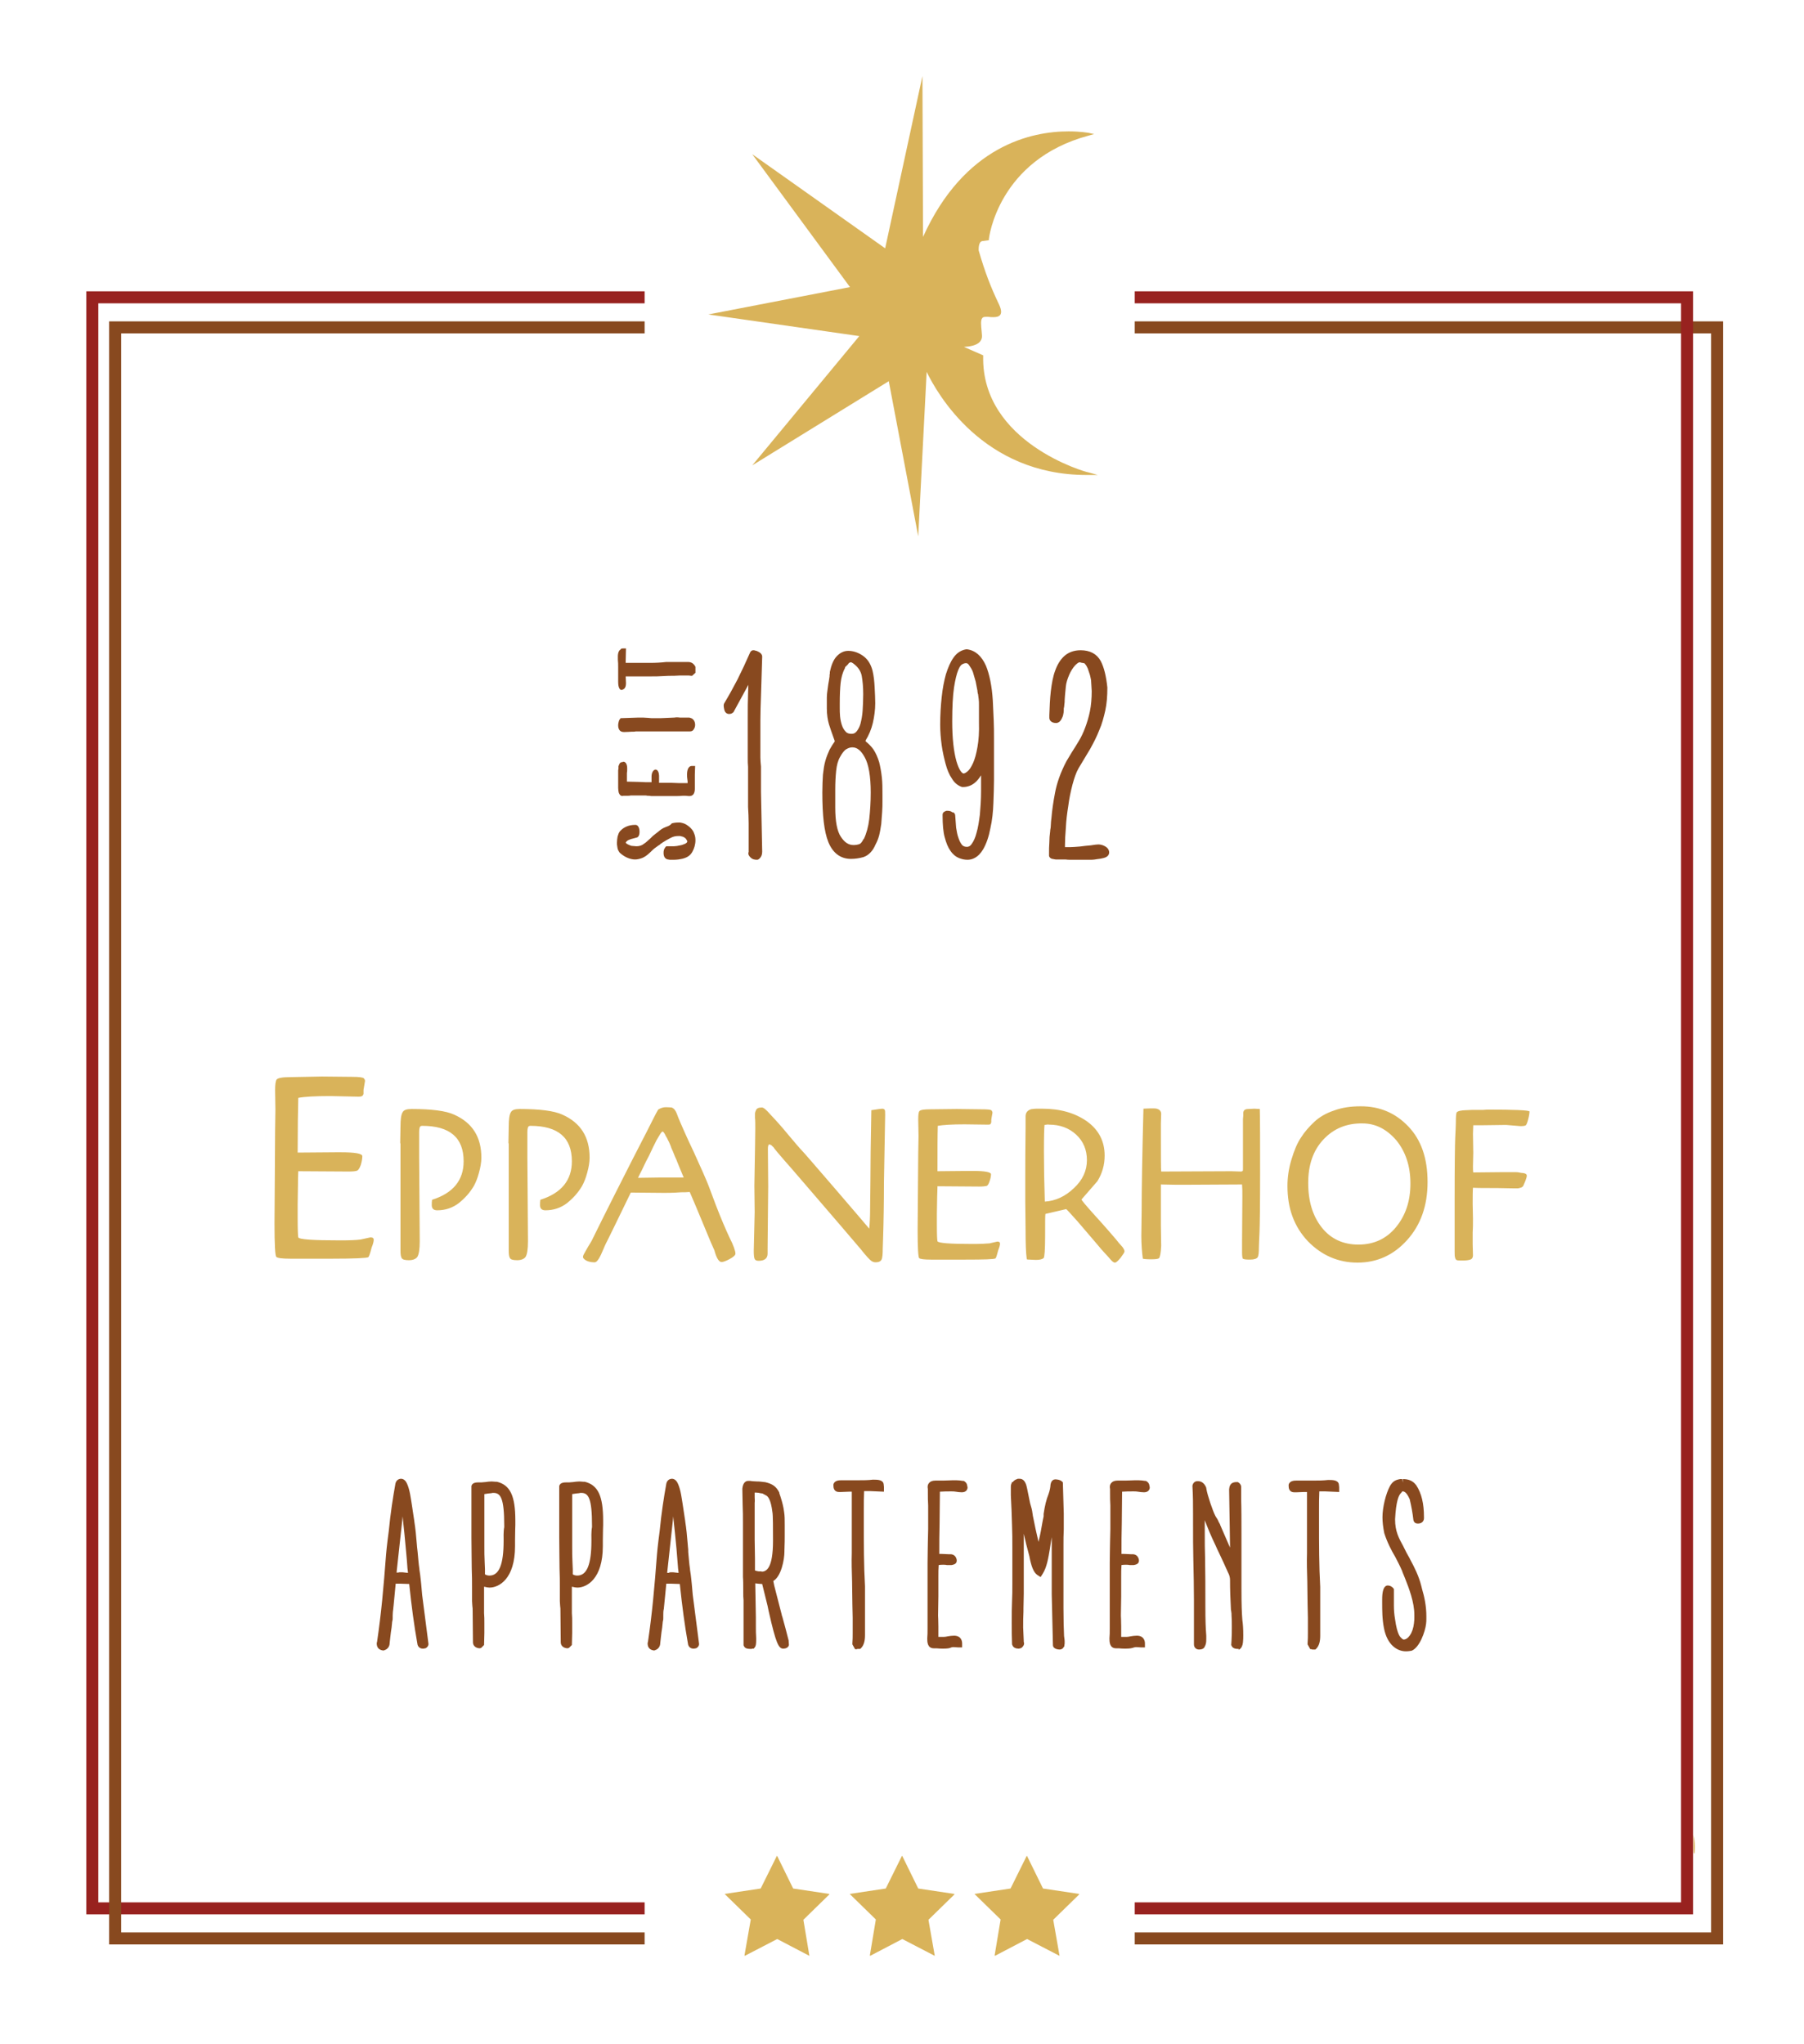 <svg xmlns="http://www.w3.org/2000/svg" viewBox="0 0 600 680"><style>.st3{fill:#88491f}.st4{fill:#d9b35a}.st5,.st7{fill:none;stroke:#98221f;stroke-width:4;stroke-miterlimit:10}.st7{stroke:#88491f}</style><path d="M214.4 98.9H30.7v535.9h183.7" class="st5"/><path d="M392.6 642.7c-5-.1-10.1-.2-15.2-.2v.4c5.1-.1 10.1-.1 15.2-.2" style="fill:none"/><path d="m275.7 630.1.1-.1-12-1.8-5.3-10.8-.1-.1-5.4 10.9-12 1.8.1.1 8.6 8.4-2.1 12h.1v.1l10.8-5.6 10.7 5.6-2-12 8.7-8.5zM317.3 630.1l.1-.1-12-1.8-5.3-10.8-.1-.1-5.4 10.9-12 1.8.1.1 8.6 8.4-2 12h.1v.1l10.7-5.6 10.8 5.6-2.1-12 8.7-8.5zM358.8 630.1l.1-.1-12-1.8-5.3-10.8-.1-.1-5.4 10.9-12 1.8.1.1 8.6 8.4-2 12h.1v.1l10.7-5.6 10.8 5.6-2.1-12 8.7-8.5zM327 118.5v-.3l-6.4-2.8c2-.1 4.2-.5 5.3-1.7.5-.6.8-1.3.7-2.2 0-.4-.1-.8-.1-1.2-.2-2.1-.4-3.8.2-4.5.2-.3.6-.4 1.2-.4h.8c.6.1 1.2.1 1.7.1.8 0 1.8-.1 2.3-.8.5-.8.3-2-.7-4-2.4-5.1-4.3-9.8-6.5-17.4 0-.4-.1-2.9 1.2-3.1l2.2-.3v-.4c0-.2 3-26.3 33.2-34.4l1.8-.5-1.8-.4c-.1 0-2.6-.5-6.7-.5-12.2 0-34.6 4.6-48.4 35.1l-.2-53.5-12.4 57.3-44.2-31.3 32.5 44.2-47.1 9.1 50.2 7.2-35.6 43 45.4-28 9.8 51.6 2.8-54.7c3.5 7.2 18.7 34.3 53.2 34.3h3.7l-3.2-.9c-.7 0-35.5-9.9-34.9-38.6M563.6 616.5c.3-3.8-.2-5.4-.5-6.2.4 1.6-.2 6.9.5 6.2" class="st4"/><path d="M571.7 624.6c.3-3.8-.2-5.4-.5-6.2.4 1.5-.3 6.9.5 6.2" class="st3"/><path d="M377.4 108.9h193.7v535.9H377.4" class="st7"/><path d="M377.4 98.9h183.7v535.9H377.4" class="st5"/><path d="M214.4 108.9H38.3v535.9h176.1" class="st7"/><path d="m119.2 364.8-9.3-.2c-5.1 0-8.7.2-10.7.6-.1 3.9-.2 10-.2 18.2l12.9-.1h1.3c4.8 0 7.3.4 7.3 1.3s-.2 1.9-.5 2.9c-.4 1.1-.8 1.7-1.2 1.9-.5.2-1.4.3-2.9.3l-16.7-.1c-.1 1.7-.1 3-.1 4l-.1 7v4.8c0 3.8.1 5.9.2 6.2.3.7 5 1 14.1 1 3.1 0 5.4-.1 6.7-.3l3.2-.7c.8 0 1.1.3 1.1.8s-.2 1.4-.7 2.6c-.5 2-.9 3-1.1 3.2-.6.3-4.6.5-12.1.5H96.6c-2.7 0-4.3-.2-4.7-.6q-.6-.6-.6-11.1l.2-30.9.1-7-.1-6.5c0-2 .2-3.1.5-3.5.4-.5 1.9-.8 4.4-.8l10.7-.2 10 .1c2.4 0 3.7.2 3.9.5.3.3.4.6.4.9l-.4 2.4c-.1.3-.1.6-.1 1v.8c0 .2-.1.4-.2.5-.2.4-.7.5-1.5.5M133.1 380.3l.1-5.5c0-2.4.2-4 .7-4.8.4-.8 1.4-1.1 3-1.1 6.6 0 11.4.6 14.2 1.9 6 2.7 9 7.4 9 14.3 0 1.5-.3 3.2-.8 5-.5 1.9-1.1 3.3-1.7 4.4-1.3 2.2-2.9 4-5 5.7q-3.15 2.4-7.2 2.4c-1.2 0-1.8-.6-1.8-1.7 0-.6 0-1.2.1-1.8 7-2.2 10.5-6.5 10.5-12.8 0-7.9-4.6-11.8-13.8-11.8-.4 0-.7.2-.8.5s-.2.8-.2 1.6v8.5l.2 27.8c0 2.7-.3 4.4-.8 5.2-.5.7-1.5 1.1-2.8 1.1s-2.1-.2-2.4-.7-.4-1.3-.4-2.4v-35.8zM169.1 380.3l.1-5.5c0-2.4.2-4 .7-4.8.4-.8 1.4-1.1 3-1.1 6.6 0 11.4.6 14.2 1.9 6 2.7 9 7.4 9 14.3 0 1.5-.3 3.2-.8 5-.5 1.9-1.1 3.3-1.7 4.4-1.3 2.2-2.9 4-5 5.7q-3.15 2.4-7.2 2.4c-1.2 0-1.8-.6-1.8-1.7 0-.6 0-1.2.1-1.8 7-2.2 10.5-6.5 10.5-12.8 0-7.9-4.6-11.8-13.8-11.8-.4 0-.7.2-.8.5s-.2.8-.2 1.6v8.5l.2 27.8c0 2.7-.3 4.4-.8 5.2-.5.7-1.5 1.1-2.8 1.1s-2.1-.2-2.4-.7-.4-1.3-.4-2.4v-35.8zM220.7 396.8l-10.9-.1c-4.5 9.3-7 14.4-7.5 15.4s-1.1 2.1-1.6 3.4c-1.2 2.9-2.1 4.4-2.9 4.4-1.8 0-3.1-.5-3.8-1.4 0-.1-.1-.2-.1-.4s.1-.6.4-1.1.7-1.3 1.3-2.3 1-1.6 1.2-2c5-10.2 9.6-19.2 13.6-27.1 4.1-7.9 6.4-12.5 7-13.7s1.1-2.1 1.5-2.8c.8-.5 1.6-.8 2.6-.8s1.6.1 1.9.1c.3.1.5.3.8.5.2.3.4.5.5.7s.3.5.5 1.1c.2.5.5 1.4 1 2.5s1.9 4.5 4.5 9.9c2.5 5.5 4.2 9.3 5 11.4.8 2.2 1.6 4.3 2.4 6.4 1.7 4.4 3.2 7.9 4.5 10.7 1.4 2.7 2 4.6 2 5.4 0 .5-.6 1.1-1.9 1.8s-2.2 1-2.7 1q-1.35 0-2.4-3.9l-1.2-2.7c-.8-2-1.9-4.5-3.2-7.7s-2.6-6.2-3.8-9c-1 .1-1.9.1-2.9.1-1 .1-2.9.2-5.8.2m-8.5-5 6.8-.1h8.4q-.6-1.5-1.5-3.6c-.6-1.4-.9-2.3-1-2.5s-.3-.6-.5-1.1l-.6-1.5c-.2-.5-.5-1-.7-1.7-.3-.7-.5-1.3-.8-1.8-.3-.6-.5-1.1-.8-1.5-.5-1.1-.9-1.6-1.1-1.6s-.5.3-.8.8-.7 1.2-1.2 2l-1.2 2.4c-1.1 2.4-1.8 3.8-2 4.1s-.4.8-.7 1.4-.6 1.3-1.1 2.3c-.4.7-.8 1.6-1.2 2.4M251 403.2l-.1-8.8c.2-11.1.3-17.4.3-19s0-2.8-.1-3.5v-1.5c0-.3.1-.6.3-1 .2-.7.9-1 2-1 .6 0 1.5.8 2.8 2.3 1.8 1.9 3.8 4.1 6 6.8 2.3 2.7 3.7 4.4 4.4 5.1s4.4 5 11.3 13 10.6 12.4 11.2 13.1q.3-2.85.3-6.9l.1-9c0-5.2.1-13 .3-23.5 2-.3 3.2-.5 3.6-.5.3 0 .6.1.8.3s.2.8.2 1.8l-.4 22.4c0 6.4-.1 12.7-.3 19l-.1 2.9c0 1.9-.1 3.2-.4 3.8s-1 .9-2 .9c-.7 0-1.3-.3-1.9-.9s-1.1-1.1-1.3-1.4c-.3-.3-.6-.7-1.1-1.3-.4-.5-.7-.9-.9-1.1l-6.4-7.5c-10.6-12.3-16.8-19.6-18.8-21.8-1.9-2.2-3-3.5-3.2-3.8s-.4-.6-.6-.7c-.4-.5-.8-.7-1.2-.7-.2 0-.4.5-.4 1.4l.1 12.5-.2 20.6v1.8q0 2.4-3 2.4c-.7 0-1.1-.2-1.3-.6q-.3-.6-.3-2.7zM328.5 374.1l-7.7-.1c-4.3 0-7.2.2-8.9.5-.1 3.2-.1 8.3-.1 15.1l10.7-.1h1.1c4 0 6 .4 6 1.1s-.2 1.6-.5 2.4c-.3.9-.6 1.4-1 1.5s-1.2.2-2.4.2l-13.9-.1c0 1.4-.1 2.5-.1 3.3l-.1 5.8v4c0 3.2.1 4.9.2 5.2.3.6 4.1.9 11.7.9 2.6 0 4.4-.1 5.6-.2l2.6-.6c.6 0 .9.2.9.7s-.2 1.2-.6 2.2q-.6 2.4-.9 2.7c-.5.3-3.8.4-10 .4h-11.5c-2.3 0-3.6-.2-3.9-.5-.3-.4-.5-3.4-.5-9.2l.2-25.6.1-5.8-.1-5.4c0-1.6.1-2.6.4-2.9q.45-.6 3.6-.6l8.8-.1 8.3.1c2 0 3.1.1 3.3.4s.3.5.3.7l-.3 1.7c0 .2-.1.5-.1.8v.7c0 .1-.1.3-.2.4.1.3-.3.4-1 .4M344.5 419.1l-2.1-.1c-.2 0-.6 0-.9-.1-.3-2.2-.4-5.4-.4-9.6l-.1-9.5v-8.2c0-3.9 0-9.5.1-16.6v-3.7c0-.8.3-1.4.8-1.8s1.1-.6 1.6-.6c.5-.1 1.1-.1 1.8-.1h1.3c6 0 10.9 1.4 14.9 4.2 3.9 2.8 5.9 6.6 5.9 11.4 0 3.1-.8 5.9-2.4 8.5l-5.3 6.1c0 .2 1.3 1.8 4 4.8 4.3 4.7 6.7 7.6 7.5 8.5q1.05 1.35 1.5 1.8c.3.3.5.6.7.8.4.6.6 1 .6 1.4 0 .3-.5 1-1.3 2.1-.9 1.1-1.5 1.6-1.9 1.6s-.9-.4-1.5-1.1-1.2-1.4-1.8-2-1.6-1.8-3.2-3.7-3.5-4.1-5.9-6.9c-2.4-2.7-3.7-4.1-3.8-4.1l-6.9 1.6c-.1.4-.1 2.8-.1 7.4 0 4.5-.2 7-.5 7.3-.5.4-1.3.6-2.6.6m2.9-44.9c-.1.8-.2 3.7-.2 8.8s.1 10.6.3 16.7c3.5-.2 6.8-1.7 9.7-4.5 2.9-2.7 4.3-5.8 4.3-9.3 0-3.4-1.2-6.3-3.6-8.5q-3.6-3.3-9-3.3c-.3-.1-.8 0-1.5.1M417.2 368.8l1.8.1c.1 3.6.1 10.8.1 21.5s-.1 17.2-.2 19.6-.2 4.1-.2 4.9c0 1.7-.1 2.8-.4 3.3s-1.2.8-2.6.8-2.2-.1-2.4-.4c-.1-.3-.2-.9-.2-2v-3.8l.1-14.8c0-1.6 0-2.9-.1-4l-19.2.1c-2 0-4.6 0-7.8-.1v13.6l.1 6.8c-.1 2.4-.4 3.8-.7 4.1s-1.2.4-2.7.4c-1.4 0-2.3-.1-2.7-.2-.3-2.3-.5-4.8-.5-7.6l.1-8c0-7.4.2-18.8.6-34.3.6 0 1.4-.1 2.4-.1s1.7 0 2 .1.7.2 1 .5.5.7.5 1.2l-.1 3.2v3.7c0 7.4 0 11.5.1 12.3l23.3-.1 3.2.1c.3 0 .5-.1.6-.2s.1-.4.1-.9v-16.4c0-.3.1-.7.1-1.1v-1c0-.2.1-.4.2-.6q.3-.6 1.5-.6zM428.2 394.5c0-2.8.4-5.7 1.3-8.7s1.9-5.5 3.2-7.4c1.2-1.9 2.7-3.6 4.4-5.2s3.9-2.9 6.6-3.8c2.7-1 5.6-1.4 8.9-1.4 6.3 0 11.5 2.2 15.8 6.7s6.4 10.6 6.4 18.5-2.3 14.3-6.8 19.3q-6.75 7.5-16.5 7.5c-6.4 0-11.9-2.4-16.5-7.1-4.6-4.9-6.8-10.9-6.8-18.4m12-15.5c-3.4 3.6-5.1 8.4-5.1 14.5s1.5 11 4.5 14.8 7.1 5.7 12.2 5.7 9.3-1.9 12.5-5.8 4.8-8.7 4.8-14.5-1.6-10.6-4.7-14.4c-3.2-3.7-6.9-5.6-11.2-5.6-5.3-.1-9.6 1.7-13 5.3M500.9 374.2l-7.7.1H490c0 .9-.1 1.8-.1 2.9l.1 6.3-.1 4.4c0 .9 0 1.6.1 2.1l10.1-.1h3.1c.9 0 1.5 0 2 .1s.9.2 1.3.2c.9.1 1.3.4 1.3.9 0 .4-.2 1-.5 1.8s-.6 1.3-.7 1.6q-.3.45-.9.6c-.4.1-.7.2-.8.2h-1.4l-5.6-.1c-3.9 0-6.6 0-8-.1-.1 1.2-.1 3.1-.1 5.4l.1 4.9c0 1.9 0 3.4-.1 4.6v3.9l.1 3.7c0 .7-.3 1.2-.9 1.4q-.9.3-2.4.3c-1 0-1.7 0-2-.1s-.5-.3-.6-.7c-.2-.5-.2-1.2-.2-2.2v-17.7c0-11.2.1-18 .2-20.2s.2-3.8.2-4.8c0-2.2.1-3.3.3-3.6.2-.2.6-.4 1.1-.5s1.2-.2 1.9-.2 1.5-.1 2.2-.1h3.6l1.4-.1c8.9 0 13.6.2 14 .6 0 .5-.1 1.3-.4 2.5s-.6 1.9-.8 2.1c-.3.2-.8.3-1.8.3z" class="st4"/><path d="M127.3 549c-1.3-.2-2-1-2-2.3v-.2l.1-.3c1.4-9.4 2.2-18.4 3-29.1.1-1.2.3-3.1.5-4.7l.4-3.1c.6-6.2 1.4-11.2 2.2-15.7.2-1.1 1-1.7 1.9-1.7.8 0 1.5.6 1.9 1.5l.1.2c.9 2 1.2 4.6 1.6 7.1.1.7.2 1.4.3 2l.5 3.3v.1c.4 2.5.6 4.8.8 7.2l.1 1.2c.1.6.1 1.2.2 1.8.2 1.9.3 3.8.6 5.7v.2c.2 1.1.3 2.1.4 3 .1.6.1 1.2.2 1.9l.3 3.4 2.1 16.3v.1c0 .6-.4 1.1-1 1.4h-.2c-.2.1-.5.1-.7.1-1 0-1.7-.7-1.8-1.7-1.1-6.2-1.9-12.2-2.7-19.8l-2.9-.1h-1.6c-.2 2.5-.5 4.9-.7 7.3l-.1.9v.1c-.1.7-.2 1.5-.2 2.3v.8c0 .3 0 .7-.1.9 0 .2-.1.4-.1.6v.1c-.1 1.1-.2 2.1-.4 3.2-.1 1.1-.3 2.3-.4 3.5 0 1.2-.7 2.1-1.7 2.4l-.2.1zm5.9-26c.5 0 1 0 1.5.1.3 0 .6.1 1 .1l-.2-1.7v-.1c-.2-3.2-.6-6.8-1-11.3q-.3-3.15-.6-5.7l-.1 1.2q-.9 7.95-1.8 16.5l-.1 1h.5c.3-.1.6-.1.8-.1M159.7 548.3c-1.4 0-2.4-.8-2.4-2l-.1-10.3c0-.7 0-1.3-.1-1.8 0-.5-.1-1-.1-1.6v-4.7c0-1.8 0-3.8-.1-6.1 0-3-.1-6.4-.1-10.3v-17.2c.3-1.2 1.7-1.2 2.7-1.2h.7c.3 0 .8-.1 1.2-.1.7-.1 1.4-.2 2.1-.2.6 0 1 .1 1.4.1h.4c4.4 1.1 6.1 4.7 6.1 12.9v1.5c0 .7-.1 2.1-.1 4.9v2.1c0 10.9-5.3 13.8-8.5 13.8q-.6 0-1.8-.3v8.8c.1 1.1.1 2.1.1 3.2v3.4l-.1 4-1 1h-.3zm1.6-24.6c.5.3 1 .4 1.5.4 3.2 0 4.7-3.7 4.7-11.5v-.6s-.1-2.6.2-4v-.5c0-9.2-1.2-10.9-3.6-10.9-.2 0-.4 0-.7.1-.3 0-.7.1-1 .1l-1.3.2v17.3c0 1.8 0 3.6.1 5.3 0 .8.1 1.6.1 2.4zM188.9 548.3c-1.4 0-2.4-.8-2.4-2l-.1-10.3c0-.7 0-1.3-.1-1.8 0-.5-.1-1-.1-1.6v-4.7c0-1.8 0-3.8-.1-6.1 0-3-.1-6.4-.1-10.3v-17.2c.3-1.2 1.7-1.2 2.7-1.2h.7c.3 0 .8-.1 1.2-.1.7-.1 1.4-.2 2.1-.2.6 0 1 .1 1.4.1h.4c4.4 1.1 6.1 4.7 6.1 12.9v1.5c0 .7-.1 2.1-.1 4.9v2.1c0 10.9-5.3 13.8-8.5 13.8q-.6 0-1.8-.3v8.8c.1 1.1.1 2.1.1 3.2v3.4l-.1 4-1 1h-.3zm1.6-24.6c.5.3 1 .4 1.5.4 3.2 0 4.7-3.7 4.7-11.5v-.6s-.1-2.6.2-4v-.5c0-9.2-1.2-10.9-3.6-10.9-.2 0-.4 0-.7.1-.3 0-.7.1-1 .1l-1.3.2v17.3c0 1.8 0 3.6.1 5.3 0 .8.1 1.6.1 2.4zM217.4 549c-1.3-.2-2-1-2-2.3v-.2l.1-.3c1.4-9.4 2.2-18.4 3-29.1.1-1.2.3-3.1.5-4.7l.4-3.1c.6-6.2 1.4-11.2 2.2-15.7.2-1.1 1-1.7 1.9-1.7.8 0 1.5.6 1.9 1.5l.1.2c.9 2 1.2 4.6 1.6 7.1.1.7.2 1.4.3 2l.5 3.3v.1c.4 2.5.6 4.8.8 7.2l.1 1.2c.1.6.1 1.2.1 1.8.2 1.9.3 3.8.6 5.7v.2c.2 1.1.3 2.1.4 3 .1.6.1 1.2.2 1.9l.3 3.4 2.1 16.3v.1c0 .6-.4 1.1-1 1.4h-.2c-.2.1-.5.1-.7.1-1 0-1.7-.7-1.8-1.7-1.1-6.2-1.9-12.2-2.7-19.8l-2.9-.1h-1.6c-.2 2.5-.5 4.9-.7 7.2l-.1 1v.1c-.2.7-.2 1.5-.2 2.3v.8c0 .3 0 .7-.1.9 0 .2-.1.4-.1.6v.1c-.1 1.1-.2 2.1-.4 3.2-.1 1.1-.3 2.3-.4 3.5 0 1.2-.7 2.1-1.7 2.4l-.2.1zm5.8-26c.5 0 1 0 1.5.1.3 0 .6.1 1 .1l-.2-1.7v-.1c-.3-4.2-.7-8.5-1-11.3q-.3-3.15-.6-5.7l-.1 1.3q-.9 7.95-1.8 16.5l-.1 1h.5c.3-.2.6-.2.8-.2M250.1 548.5c-1.2 0-2.3 0-2.7-1l-.1-.2v-15c-.1-.8-.1-1.7-.1-2.6v-1.1c0-1.4 0-2.9-.1-4v-17.9c0-2 0-4.2-.1-6.1l-.1-5.3v-.1c.2-2.1 1.2-2.6 2-2.6.5 0 .8 0 1.3.1.5 0 1 .1 1.7.1h.4c.4 0 1 .1 1.9.2h.2c2.6.6 3.8 1.5 4.8 3.5v.2c.6 1.7 1.1 3.4 1.4 5l.2 1.3c.2 1.3.2 2.4.2 4.3v3.4c0 1.5 0 2.4-.1 5v.4c0 2.8-1.1 8.3-3.7 9.8.1.4.2 1 .3 1.5.7 2.8 1.2 4.7 1.8 7 .2.8.7 2.7.7 2.7v.1l.2.6c.8 2.8 1.3 4.8 2.1 7.9v.1l.1 1.4-.1.3c-.2.4-.7.9-1.8.9-1.5 0-2.4-1.6-4.8-12.3-.2-.8-.3-1.5-.4-1.9l-1.8-7.3h-.1c-.5 0-1.2-.1-2.2-.2l.2 11.3v2.8c0 1.4 0 2.7.1 4.1v.6c0 1.3-.1 2-.4 2.4l-.4.5h-.6zm3.2-25.7c1.6 0 3.8-1.1 3.8-10.3 0-4 0-8.6-.2-9.5-.5-4.2-1.5-5.2-2-5.5l-1.3-.7c-.2 0-.5-.1-.7-.1-.4-.1-.9-.2-1.4-.2h-.5v1.5c0 .6.1 1.2 0 1.9v12.2l.1 6.4v3.9l.3.1s.2.1.9.2h1zM285 548.7l-.1-.1h-.5l-.9-1.6v-.4c.1-1.1.1-2.2.1-3.6v-4.8l-.1-4.5c0-2.4-.1-4.9-.1-7.6-.1-3.2-.2-6.5-.1-9.5v-20.4h-1l-2.5.1h-.7c-1.8 0-1.9-1.5-1.9-2.1v-.4c.3-1.4 2-1.4 2.6-1.4h5.4c1.8 0 3.5 0 5.1-.2h.2c1.3 0 3.2 0 3.4 1.5l.1.9v1.6l-4.6-.2h-2c-.1 2.1-.1 4-.1 6.1v4.4c0 7 0 14.2.4 21.2v16.2c0 2-.4 3.3-1.2 4.2l-.4.4H285zM313.7 548.4c-.7 0-1.4 0-2.2-.1h-.9c-2.2 0-2.2-2.2-2.2-3.3.1-1.1.1-2.1.1-3.2v-21.9c0-3.1.1-5.1.1-6.9 0-1.5.1-2.8.1-4.4v-7.8c-.1-1.4-.1-2.7-.1-4.9v-.6c-.1-.5-.2-1.3.4-2 .4-.5 1.1-.8 2.1-.8h2.6c1.3 0 2.3-.1 3.1-.1h1.3c.6 0 1.5.1 2.1.2h.3l.2.1c.6.4.9.8 1 1.5v.2l.1.2v.2c0 .6-.4 1.6-1.9 1.6-.7 0-1.4-.1-2-.2-.5-.1-1-.1-1.5-.1-1.3 0-2.5 0-3.8.1 0 3.5-.1 7-.1 10.4-.1 3.4-.1 6.9-.1 10.3h.8c.8 0 1.5.1 2.2.1h.7c1.1 0 1.9.7 2.1 1.9v.3c0 1.1-1.2 1.3-1.7 1.4h-1.6c-.4-.1-.7-.1-1.2-.1s-1 0-1.5.1c-.1 1.3-.1 2.4-.1 3.7v6.7l-.1 6.2v.3c0 .4.1 1.3.1 3.5v3.5h1.8c.4 0 .9-.1 1.4-.2.6-.1 1.3-.2 2-.2 2.4 0 2.7 1.8 2.7 2.6v1.3h-1.3l-1.5-.1c-.2 0-.4 0-.8.1-.5.3-1.4.4-2.7.4M352.4 548.7s-2.2 0-2.2-1.5l-.4-16.9v-19c-.2 1.1-.4 2.5-.6 3.8-.5 3-1 6.2-2.4 8.4l-.7 1.1-1.1-.7c-1.3-.9-2-3-2.6-6v-.1c-.8-2.9-1.4-5.3-1.9-7.6v19.9c0 1.9-.1 3.4-.1 5v1c-.1 1.7-.1 3.2-.1 5.3l.2 4.6v.2l.1.3v.2c0 .4-.2.8-.5 1.1-.2.3-.5.5-1.2.6h-.2c-.6 0-1.7-.2-2-1.2l-.1-.2v-.2c-.1-2.1-.1-4.3-.1-7 0-2.9 0-5.2.1-7.2.1-1.8.1-3.7.1-6v-11.8c0-2.7 0-5.1-.1-7.3-.1-3.4-.2-6.8-.4-10.1v-2.7c0-.3 0-.6.1-.9l.3-.8h.3c0-.1.1-.1.1-.2.4-.4.7-.6 1.3-.8l.2-.1h.6c1.9 0 2.3 2.3 2.5 3.2l1 4.9c.4 1.3.7 2.4.8 3.4l.1.6v.1l.9 4.4 1 4.4c.6-2.5 1-4.6 1.3-6.5.1-.7.3-1.4.4-2v-.8c.4-2.7.9-4.8 1.6-6.5.5-1.4.7-2.6.7-3.5v.4-.1c.2-1.6 1.2-1.8 1.6-1.8 0 0 1.5 0 2.2.7l.3.3.3 10.4v5.2c-.1 1.8-.1 3.5-.1 5.2V535c0 3.8.1 6.9.2 9.2 0 .2.2 1.2.2 1.8 0 .7 0 1-.1 1.2v.4l-.3.4c-.1.3-.6.7-1.3.7M374.3 548.4c-.7 0-1.4 0-2.2-.1h-.9c-2.2 0-2.2-2.2-2.2-3.3.1-1.1.1-2.1.1-3.2v-21.9c0-3.1.1-5.1.1-6.9 0-1.5.1-2.8.1-4.4v-7.8c-.1-1.3-.1-2.7-.1-4.9v-.6c-.1-.5-.2-1.3.4-2 .4-.5 1.1-.8 2.1-.8h2.6c1.3 0 2.3-.1 3.1-.1h1.3c.6 0 1.5.1 2.1.2h.3l.2.1c.6.4.9.8 1 1.5v.2l.1.2v.2c0 .6-.4 1.6-1.9 1.6-.7 0-1.4-.1-2-.2-.5-.1-1-.1-1.5-.1-1.3 0-2.5 0-3.8.1 0 3.5-.1 7-.1 10.4-.1 3.4-.1 6.9-.1 10.3h.8c.8 0 1.5.1 2.2.1h.7c1.1 0 1.9.7 2.1 1.9v.3c0 1.1-1.2 1.3-1.7 1.4h-1.4c-.4-.1-.7-.1-1.2-.1s-1 0-1.5.1c-.1 1.3-.1 2.4-.1 3.7v6.7l-.1 6.2v.3c0 .4.1 1.3.1 3.5v3.5h1.8c.4 0 .9-.1 1.4-.2.6-.1 1.3-.2 2-.2 2.4 0 2.7 1.8 2.7 2.6v1.3h-1.3l-1.5-.1c-.2 0-.4 0-.8.1-.8.3-1.6.4-2.9.4M412 548.5c-.7 0-2 0-2.4-1.1l-.1-.2.1-1.6c.1-1.4.1-3 .1-4.4 0-1.7 0-2.5-.1-3.8 0-.4 0-.9-.1-1.4l-.1-.6c-.2-3.6-.3-6.7-.3-9.9 0-.7-.2-1.6-.7-2.5-1.1-2.5-2-4.4-2.8-6.1-.5-1-.9-1.9-1.3-2.8-1.5-3.1-2.6-5.8-3.6-8.4v4.5c0 2.7 0 5.3.1 7.9.1 4.8.1 10.2.1 16.3 0 4.7.1 7.1.3 9.7v1.1c0 1.3-.1 1.8-.6 2.7l-.2.3-.3.2c-.1.1-.6.3-1.3.3-1 0-1.7-.7-1.7-1.7v-14.7c0-4.2-.1-8.7-.2-13.3-.1-3.8-.1-7.7-.1-12.8v-2.7c0-3.1 0-5.8-.2-9.1v-.2c.2-1.1 1-1.5 1.6-1.5h.3c.8 0 2 .4 2.7 2.2v.2c.4 2.4 2.2 7.6 3 9.1l.1.2c.4.6.8 1.2 1 1.8.2.3.3.6.5.9v.1l3.3 7.6c0-2.3-.1-4.6-.1-6.9-.1-4.1-.1-8.2-.2-12.4v-.1c.1-.8.2-2.4 2.5-2.4h.4l.3.2c.7.5.8 1.1.8 1.4v4.1c.1 2.6.1 7.7.1 12.3v17.5c0 5.4.1 7.8.3 10.4.2 1.4.3 3 .3 5 0 .7 0 1.5-.1 2.4-.1 1.1-.5 1.9-1.1 2.3l-.3.2zM436.4 548.7l-.1-.1h-.5l-.9-1.6v-.4c.1-1.1.1-2.2.1-3.6v-4.8l-.1-4.5c0-2.4-.1-4.9-.1-7.6-.1-3.2-.2-6.5-.1-9.5v-20.3h-1l-2.5.1h-.7c-1.8 0-1.9-1.5-1.9-2.1v-.4c.3-1.4 2-1.4 2.6-1.4h5.4c1.8 0 3.5 0 5.1-.2h.2c1.3 0 3.2 0 3.4 1.5l.1.9v1.6l-4.6-.2h-2c-.1 2.1-.1 4-.1 6.1v4.4c0 7 0 14.2.4 21.3v16.2c0 2-.4 3.3-1.2 4.2l-.4.4zM467.6 549.3c-2.8 0-6.2-2-7.3-7.7-.6-3-.6-6-.6-8.5V532c0-4.6 1.5-4.6 1.9-4.6.7 0 1.4.4 1.8.9l.2.3v5.5c0 1.4.1 2.9.4 4.6.7 5.1 1.8 5.9 1.9 6l.1.1.1.1c.3.3.6.5.7.5 1.4 0 3.1-1.9 3.5-5.6v-.2c.1-.5.1-.9.1-1.6v-.8c0-4.3-1.8-8.9-3.1-12.2l-.9-2.2v-.1c-1-2.3-1.8-3.7-2.4-4.9-1.2-2-2.6-4.7-3.6-7.8-.4-2-.6-3.7-.6-5.3 0-3.3 1.1-7.8 2.5-10.4.9-1.5 1.7-2 3.4-2.3h.7l.2 1.2V492c1.9 0 3.3.6 4.3 1.9l.1.1c1.8 2.7 2.6 6.2 2.6 10.6v.4c0 .9-.6 1.8-2 1.8-1.2 0-1.4-.8-1.5-1.1-.3-2.6-.7-4.7-1.2-6.8v-.1c-.5-1.1-1.3-2.7-2.3-2.7h-.2s-.1.1-.3.4l-.1.1-.1.1c-.7.7-1.6 2.7-1.9 8.6v.2c0 3.8 1.2 6.1 2.7 8.8l1.1 2.2 1 1.8.3.6c1.4 2.6 2.8 5.4 3.6 8.6l.3 1.2c.7 2.3 1.4 5.5 1.4 8.9v.7c0 .6 0 1.3-.1 1.9-.3 2.5-2.1 7.8-4.8 8.9-.2 0-.9.2-1.9.2M221.7 275l-.5.2c-.8.3-1.5.8-2.2 1.4-.6.5-1.3 1-1.9 1.5l-.8.8-.9.8c-.5.5-1.1.9-1.7 1.3-.5.3-1.2.5-2 .5h-.1c-.4 0-.8-.1-1.2-.1s-.7-.1-1.1-.3c-.3-.1-.6-.3-.8-.4s-.3-.3-.4-.4c.1-.2.3-.5.8-.8.5-.2.9-.4 1.4-.5s1-.3 1.5-.4c.4-.1.9-.6.9-1.9 0-1.5-.6-2.3-1.3-2.3h-.2c-2 0-3.7.7-4.9 2l-.1.1c-.4.5-.6 1.1-.8 1.8-.1.6-.2 1.3-.2 1.9v.7c.1.8.2 1.5.4 1.9s.4.8.8 1.1c.6.5 1.3 1 2.2 1.4s1.8.6 2.6.6 1.6-.2 2.4-.5c.7-.3 1.3-.7 1.9-1.2s1.1-1 1.6-1.5c.3-.3.6-.5 1-.8.3-.2.7-.5 1.1-.8h.1l.2-.2c.1 0 .1-.1.2-.2.2-.1.4-.2.6-.4.8-.5 1.6-1 2.6-1.5.9-.5 1.7-.7 2.6-.7h.7c.1 0 .2 0 .3.1h.1c.7.1 1.3.5 1.6.9.2.3.3.6.4.7v.1l-.1.2v.1l-.1.1c-.2.1-.3.3-.6.4-.2.1-.5.2-.8.3s-.6.2-.8.2c-.3.1-.7.1-1 .2-.3 0-.6.1-1 .1h-2.6l-.3.3c-.2.3-.4.6-.5 1-.1.3-.1.7-.1 1 0 .7.2 1.5.9 1.9.2.1.4.2.6.2s.4.1.6.1h.9c.6 0 1.3 0 1.9-.1s1.3-.2 1.9-.4c1.3-.4 2.2-1.1 2.8-2.2s1-2.4 1-3.8c0-.7-.1-1.4-.3-1.9-.2-.6-.4-1.1-.8-1.6-.3-.4-.7-.8-1.1-1.1s-.8-.6-1.2-.8-.8-.3-1.2-.4c-.2 0-.3-.1-.5-.1h-.7q-1.05 0-2.1.3c-.4.6-1.1.9-1.7 1.1M205.8 254.6l-.1.3v.4c0 .3 0 .6-.1.9v5.9c0 .6.1 1.2.2 1.6.2.5.5.9.8 1s.5.1.7 0h1.5c.3 0 .7 0 1-.1h4.5c.3 0 .7 0 1.1.1.4 0 .8 0 1.2.1h8c.9 0 1.7 0 2.5-.1.7 0 1.4 0 2 .1h.1c.6 0 1.1-.1 1.5-.7.3-.5.4-1.1.4-1.7v-4.8l.1-2.8h-1.1c-.7 0-1.1.5-1.3 1q-.3.75-.3 1.8c0 .6 0 1.1.1 1.6.1.4.1.8.1 1.3H226l-2.7-.1h-4.1V258c-.1-1.8-.9-2-1.1-2h-.2c-.7.2-1.2 1.1-1.2 2.3v1.9c-1.4 0-2.7 0-4.1-.1-1.4 0-2.7-.1-4.1-.1v-2.8c.1-.5.1-1 .1-1.6 0-1.5-.6-2.2-1.2-2.2h-.2l-.1.1c-.6 0-1 .2-1.3 1.1M224.3 238.7l-2.3.1c-.8 0-1.6.1-2.4.1h-2c-.7 0-1.4 0-2-.1-.6 0-1.2-.1-1.7-.1h-1.6l-5.9.2-.2.3c-.3.3-.4.7-.5 1.2-.1.3-.1.7-.1 1s.1 1.7 1.2 2c.3.1.6.1.9.1 1 0 1.7-.1 2.3-.1s1.1 0 1.4-.1h17.9c.6 0 1-.1 1.3-.5.5-.6.6-1.3.6-1.7 0-.8-.3-1.5-.8-1.9-.2-.2-.5-.3-.8-.4-.2-.1-.5-.1-.8-.1h-2.7c-.6-.1-1.3-.1-1.8 0M206.5 216c-.2.1-.9.4-1 2.1v1.3c.1.9.1 1.7.1 2.6v4.8c0 2.1.6 2.6 1 2.7h.2c.3-.1.6-.2.9-.5.2-.2.5-.7.5-1.7l-.1-2.3h8.6c1.2 0 2.5 0 3.8-.1s2.5-.1 3.7-.1l2-.1h2.2c.5 0 1 0 1.5.1h.3l1.1-1v-2l-.3-.5c-.5-.7-1.2-1.1-2.2-1.1h-7.2c-1.7.2-3.5.3-5.2.3h-8.3v-.5l.1-4.3h-1.1l-.6.1zM251.8 286c-.9 0-1.6-.2-2.1-.7-.4-.4-.8-.8-.8-1.4 0-.2 0-.3.1-.5v-9.5c0-1.8-.1-3.7-.2-5.5v-13.3c-.1-.9-.1-1.9-.1-3.1v-13.3c0-2.9 0-5.6.1-8 0-1 .1-2 .1-2.9l-4.9 9c0 .1-.1.2-.2.2-.2.2-.6.5-1.3.5-.3 0-1.3-.1-1.6-1.4-.1-.5-.2-.9-.2-1.2v-.4c0-.2.1-.4.2-.6 1.5-2.5 3-5.2 4.4-7.9q2.1-4.2 4.2-9c.2-.4.6-.7 1-.7h.3l.7.2h.1c.4.2.7.3 1 .5.6.4.9.9.9 1.4l-.4 13c-.1 2.9-.2 5.7-.2 8.1V252c0 .9.1 1.9.2 3v8.4l.4 19.9c0 1-.3 1.7-.8 2.2-.3.3-.6.5-.9.5M283 285.7c-3.4 0-6-1.9-7.5-5.6-1.4-3.5-2-8.8-2-16.5 0-2.2.1-4.2.2-5.9.2-1.7.4-3.2.8-4.6s.9-2.6 1.4-3.7c.5-.9 1.1-1.9 1.7-2.7v-.3l-.5-1.4c-.5-1.4-1-2.8-1.4-4.1-.4-1.4-.7-3.2-.7-5.2V232c0-.8.1-1.6.2-2.3s.2-1.5.3-2.2.3-1.5.4-2.5v-.1c0-.3 0-.6.1-.9v-.5c.5-2.3 1.2-4 2.2-5.1 1.1-1.2 2.4-1.9 3.9-1.9 1.6 0 3.2.5 4.7 1.5 1.7 1.1 2.8 2.8 3.4 5.1.4 1.7.6 3.5.7 5.5s.2 3.8.2 5.3c0 2.2-.3 4.4-.8 6.6-.5 2.1-1.3 4-2.4 5.8v.3c1 .8 1.9 1.7 2.6 2.7.8 1.2 1.4 2.6 1.9 4.2q.6 2.4.9 5.1c.2 1.8.2 3.7.2 5.7v2.4c0 .9 0 2-.1 3.4-.1 1.3-.2 2.6-.3 4-.2 1.3-.4 2.6-.7 3.8-.3 1.1-.7 2.1-1.1 2.8 0 .1 0 .1-.1.2-.9 2.2-2.3 3.6-4 4.2q-2.1.6-4.2.6m.5-37.1c-.7 0-1.3.2-2 .6s-1.4 1.3-2.1 2.6c-.7 1.2-1.1 2.7-1.3 4.6-.2 2-.3 4-.3 6.2v6c0 4.6.6 7.9 1.9 9.8 1.2 1.8 2.5 2.7 4.2 2.7.6 0 1.3-.1 1.9-.3.4-.1.9-.7 1.3-1.5 0-.1.1-.2.2-.2q1.35-2.85 1.8-6.6c.3-2.7.5-5.7.5-8.9 0-5.4-.7-9.4-2-11.7-1.2-2.2-2.5-3.3-4.1-3.3m-2.4-26.7c0 .1-.1.3-.1.4-.8 1.5-1.2 3.1-1.4 4.8-.2 1.8-.3 4.1-.3 6.8v1.6c0 .8 0 1.7.1 2.8.1 1 .3 2 .6 2.9s.7 1.6 1.3 2.2c.4.5 1.1.7 1.9.7.7 0 1.2-.2 1.7-.8s1-1.5 1.3-2.6c.3-1.2.6-2.7.7-4.3.1-1.7.2-3.5.2-5.5 0-2.4-.2-4.4-.5-6.1-.3-1.5-1.1-2.7-2.3-3.7-.8-.7-1.2-.8-1.3-.8s-.3 0-.7.3c-.3.5-.7.8-1.2 1.3M321.8 286c-1 0-1.9-.2-2.9-.6s-2-1.2-2.8-2.4c-.8-1.1-1.4-2.6-1.9-4.5-.5-1.8-.7-4.3-.7-7.2v-.3c0-.4.2-.8.6-1l.4-.2c.2-.1.3-.1.5-.1.7 0 1.2.1 1.6.4l.1.1h.2c.5.1.8.6.8 1.1.1 1.3.2 2.7.3 4 .2 1.3.4 2.4.8 3.5.3.9.7 1.7 1.2 2.3.4.4.9.6 1.6.6.4 0 1-.1 1.6-1 .6-.8 1.2-2.1 1.6-3.7.5-1.7.8-3.7 1.1-6 .2-2.3.4-5 .4-7.9v-5.2c-.3.5-.7 1-1 1.4-1.4 1.7-3.1 2.5-5 2.5h-.3c-1.3-.4-2.5-1.3-3.4-2.8-.9-1.3-1.6-3-2.1-4.9s-1-4-1.3-6.2-.5-4.5-.5-6.8c0-3.3.2-6.4.5-9.2.3-2.9.8-5.4 1.4-7.6.7-2.2 1.5-4.1 2.5-5.5 1.1-1.6 2.5-2.5 4.2-2.8h.4c2.8.4 4.8 2.3 6.2 5.4 1.2 2.9 2 6.8 2.3 11.6.1 2.3.2 4.5.3 6.5.1 2.1.1 4.1.1 6v14.1c0 2.1-.1 4.6-.2 7.5s-.4 5.8-1 8.4c-.5 2.7-1.3 5.1-2.4 7-1.7 2.9-3.8 3.5-5.2 3.5m-.5-65.4c-.4 0-.8.1-1.3.4-.2.1-.7.4-1.3 1.9-.5 1.2-1 3.2-1.4 5.8-.4 2.7-.6 6.5-.6 11.3 0 5.5.5 10 1.4 13.2.9 3.1 1.9 4.1 2.4 4.1.1 0 .6-.1 1.3-.7q.9-.75 1.8-2.7t1.5-5.4c.4-2.2.6-5 .5-8.2v-5.7c0-.8 0-1.5-.1-2.1-.1-.5-.1-1.1-.2-1.6-.1-.1-.1-.3-.1-.4-.1-.2-.1-.4-.1-.6v-.1c-.2-1-.4-2-.6-3.1-.3-1.1-.6-2.1-.9-3.1-.3-.9-.8-1.6-1.2-2.2-.4-.7-.8-.8-1.1-.8M363.1 286h-7c-.6 0-1.2 0-1.7-.1h-3.3l-1.1-.2c-.6-.1-1.1-.6-1.1-1.1v-1c0-1 0-2.1.1-3.3 0-1.2.1-2.6.3-4v-.2c.1-.5.2-1 .2-1.7s.1-1.4.2-2.3c.2-2.4.6-5.3 1.2-8.4.6-3.2 1.8-6.7 3.8-10.5l1.8-3c.8-1.2 1.5-2.4 2.3-3.7s1.5-2.8 2.1-4.4 1.2-3.5 1.6-5.5.6-4.3.6-6.7l-.2-3.3v-.2c-.1-.5-.2-1.2-.4-1.9s-.5-1.4-.7-2.1c-.3-.6-.5-1.1-.9-1.5-.1-.2-.2-.2-.3-.3-.2 0-.4 0-.5-.1-.2 0-.4 0-.6-.1-.1 0-.2-.1-.4-.1-.3 0-.8.3-1.5 1-.8.9-1.5 2-2 3.2-.6 1.4-1 2.7-1.1 3.8-.1 1.2-.3 2.7-.4 4.6 0 .4 0 .9-.1 1.4 0 .5-.1.9-.2 1.4v.7c0 .4-.1.9-.2 1.4s-.3.9-.5 1.3c-.3.6-.7 1.1-1.3 1.3-.2.1-.4.1-.6.1-1.5 0-2.2-.9-2.2-1.7v-.9c.1-2.8.2-5.5.5-8s.7-4.8 1.4-6.7c.7-2 1.7-3.7 3-4.9 1.4-1.3 3.3-2 5.5-2 3.1 0 5.4 1.2 6.7 3.6 1.1 2.1 1.8 5 2.2 8.8 0 2.9-.2 5.4-.7 7.7-.5 2.2-1.1 4.5-2 6.5-.8 2.1-1.9 4.2-3 6.2-1.2 2-2.5 4.2-3.9 6.5-.8 1.4-1.4 3.2-2 5.4-.6 2.3-1.1 4.7-1.4 7.1-.4 2.5-.7 4.9-.8 7.2-.2 2.4-.3 4.3-.3 5.9v.6h1.6c.8 0 1.9-.1 3.3-.2 1.4-.2 2.6-.3 3.7-.4 1.2-.2 2-.3 2.5-.3.7 0 1.5.2 2.2.6.9.5 1.4 1.2 1.4 2.1 0 .4-.2 1.4-1.8 1.8-.7.2-1.4.3-2.3.4-.6.1-1.1.2-1.7.2" class="st3"/></svg>